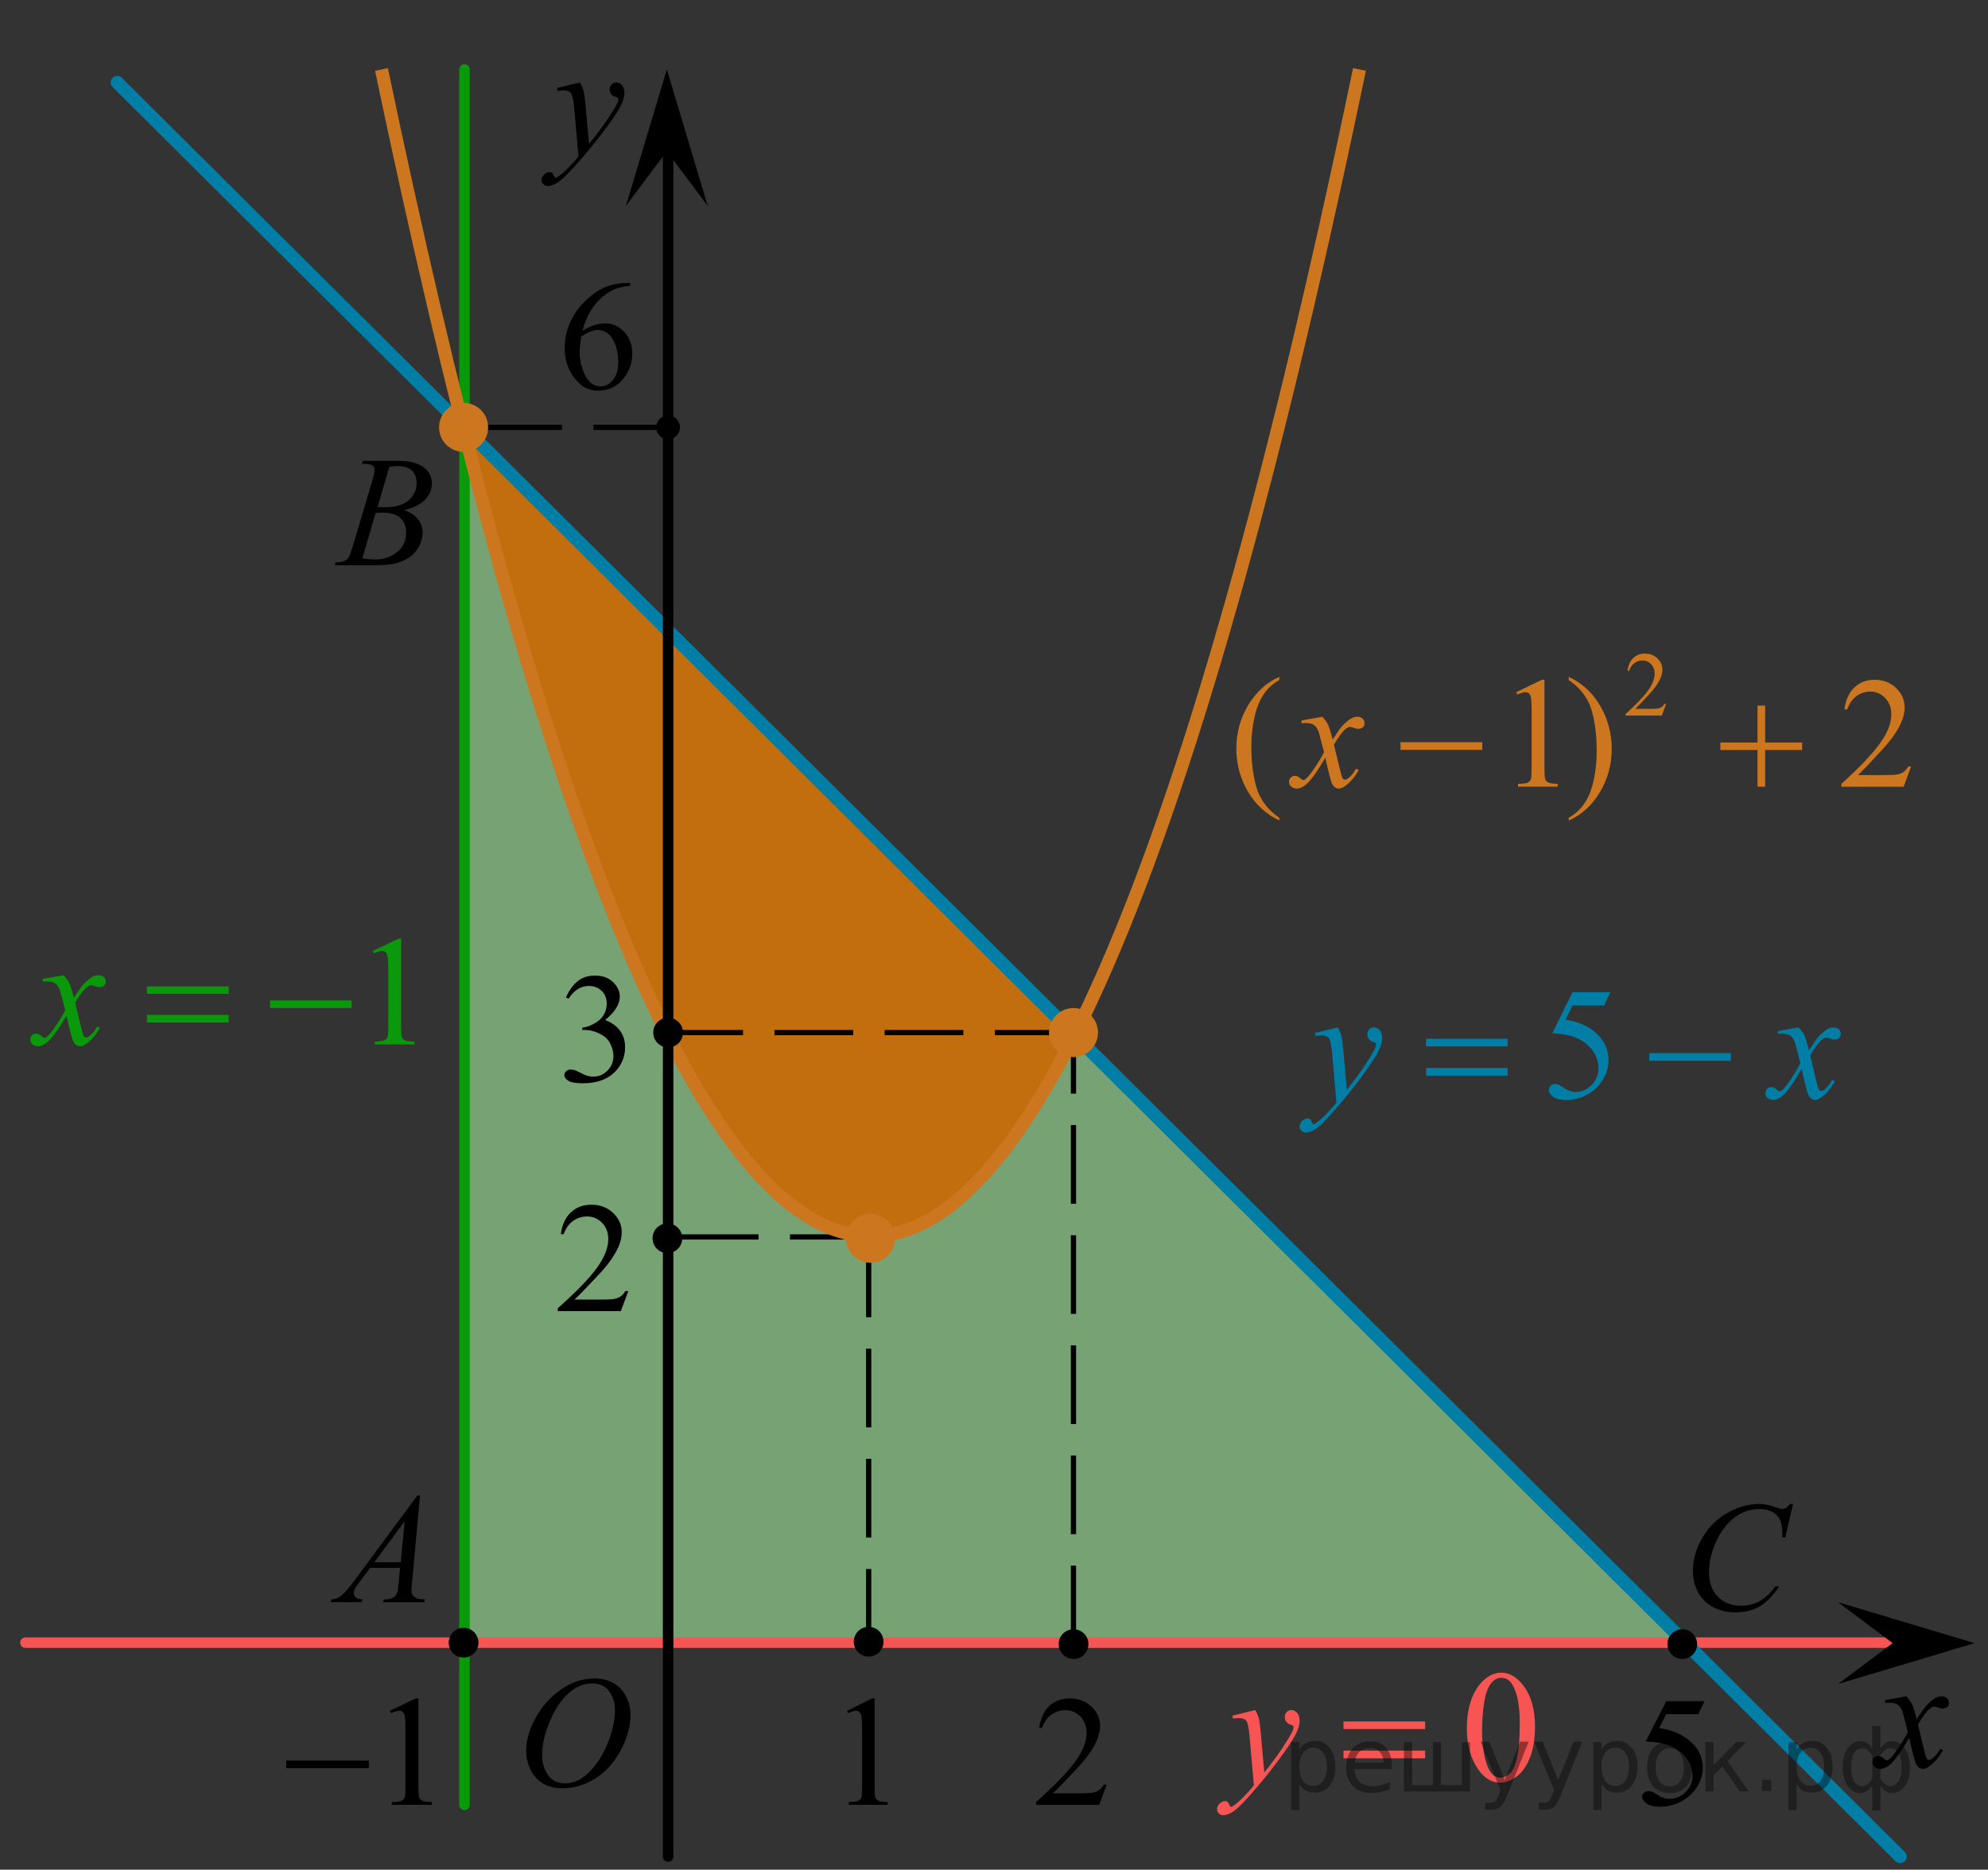 <?xml version="1.0" encoding="utf-8"?>
<!-- Generator: Adobe Illustrator 16.0.0, SVG Export Plug-In . SVG Version: 6.00 Build 0)  -->
<!DOCTYPE svg PUBLIC "-//W3C//DTD SVG 1.1//EN" "http://www.w3.org/Graphics/SVG/1.1/DTD/svg11.dtd">
<svg version="1.1" id="Слой_1" xmlns="http://www.w3.org/2000/svg" xmlns:xlink="http://www.w3.org/1999/xlink" x="0px" y="0px"
	 width="189.5px" height="178.25px" viewBox="-12.058 -70.779 189.5 178.25" enable-background="new -12.058 -70.779 189.5 178.25"
	 xml:space="preserve">
<rect x="-12.058" y="-70.779" width="189.5" height="178.25" fill="#333333" stroke="none"/>
<path opacity="0.7" fill="#95D390" enable-background="new    " d="M131.653,69.098l-41.189-41.08
	c-0.531,0.795-1.07,1.623-1.435,2.449c-0.555,1.261-1.162,2.477-1.967,3.6c-0.189,0.265-0.434,0.413-0.689,0.48
	c-4.299,6.93-13.834,17.557-22.319,10.295c-0.261-0.223-0.373-0.479-0.39-0.729c-0.309-0.248-0.602-0.521-0.922-0.758
	c-0.594-0.438-1.168-0.878-1.701-1.388c-0.836-0.797-1.891-1.403-2.223-2.579c-0.031-0.116-0.043-0.225-0.045-0.329
	c-0.098-0.103-0.205-0.194-0.297-0.305c-0.865-1.033-1.471-2.254-2.369-3.262c-0.635-0.71-1.139-1.369-1.469-2.229
	c-0.269-0.065-0.519-0.231-0.699-0.539c-1.957-3.315-3.072-6.753-4.725-10.201c-0.976-2.034-2.662-4.485-2.89-6.755
	c-0.006-0.052,0-0.099,0-0.146c-0.049-0.082-0.092-0.172-0.123-0.275c-0.971-3.089-2.436-5.968-3.319-9.105
	c-0.847-2.988-1.84-5.884-3.015-8.761c-0.112-0.276-0.114-0.522-0.045-0.729c-1.903-3.959-2.01-8.182-3.387-12.288
	c-1.451-4.326-2.451-8.692-3.619-13.098c-0.078-0.3-0.047-0.562,0.053-0.781l-0.618-0.619V85.738H148.3L131.653,69.098z"/>
<path opacity="0.7" fill="#FF8800" enable-background="new    " d="M32.218-30.036v1.671c0.321,0.102,0.588,0.36,0.666,0.815
	c0.16,0.916,0.229,1.841,0.311,2.765c0.377,0.157,0.654,0.505,0.607,1.054c-0.115,1.374,0.328,2.795,0.748,4.161
	c0.289,0.189,0.504,0.5,0.526,0.939c0.082,1.565,0.715,2.947,1.136,4.437c0.358,1.274,0.682,2.528,1.301,3.708
	c0.225,0.426,0.178,0.837-0.017,1.16c0.181,0.184,0.312,0.428,0.349,0.737c0.098,0.854,0.649,1.693,0.854,2.529
	c0.261,1.048,0.523,2.037,0.949,3.031c0.615,1.427,0.691,2.997,1.348,4.398c0.089,0.188,0.123,0.373,0.121,0.549
	c0.48,0.268,0.773,0.793,0.474,1.352c0.012,0.056,0.039,0.144,0.1,0.277c0.07,0.145,0.135,0.293,0.193,0.443
	c0.237,0.595,0.444,1.188,0.584,1.815c0.203,0.914,0.446,1.943,0.879,2.78c0.184,0.355,0.178,0.702,0.059,0.995
	c1.355,1.701,1.922,3.854,2.699,5.864c0.986,2.549,2.127,5.03,3.055,7.602c0.115,0.322,0.088,0.6-0.021,0.826
	c0.078,0.102,0.146,0.213,0.197,0.35c0.282,0.779,1.096,1.206,1.428,1.947c0.289,0.643,0.477,1.272,0.703,1.938
	c0.465,1.374,1.188,2.786,2.108,3.919c0.168,0.205,0.252,0.429,0.277,0.646c0.125,0.117,0.229,0.266,0.307,0.449
	c0.369,0.891,1.088,1.633,1.482,2.539c0.447,1.028,0.988,1.737,1.813,2.494c1.347,1.234,2.435,3.393,4.13,4.147
	c0.625,0.279,0.731,0.84,0.536,1.324c0.095,0.053,0.187,0.113,0.271,0.197c1.172,1.125,3.197,1.406,4.592,2.213
	c0.959,0.555,1.795,0.887,2.75,1.105h0.273c4.028-0.313,7.278-2.021,10.071-4.901c1.828-1.887,4.142-4.036,5.746-6.227
	c-0.104-0.223-0.139-0.49-0.055-0.795c0.408-1.503,1.602-2.076,2.379-3.299c0.689-1.084,1.064-2.434,2.08-3.281
	c0.012-0.01,0.025-0.016,0.039-0.024V27.66L32.218-30.036z"/>
<line fill="none" stroke="#000000" stroke-width="0.5" stroke-miterlimit="10" stroke-dasharray="7.5,3" x1="52.01" y1="-30.036" x2="32.826" y2="-30.036"/>
<line fill="none" stroke="#000000" stroke-width="0.5" stroke-miterlimit="10" stroke-dasharray="7.5,3" x1="90.268" y1="27.665" x2="51.561" y2="27.665"/>
<line fill="none" stroke="#000000" stroke-width="0.5" stroke-miterlimit="10" stroke-dasharray="7.5,3" x1="70.744" y1="47.148" x2="51.561" y2="47.148"/>
<line fill="none" stroke="#0A990A" stroke-linecap="round" stroke-linejoin="round" stroke-miterlimit="8" x1="32.218" y1="101.294" x2="32.218" y2="-64.159"/>
<line fill="none" stroke="#F75454" stroke-linecap="round" stroke-linejoin="round" stroke-miterlimit="8" x1="-9.632" y1="85.828" x2="170.077" y2="85.828"/>
<path fill="#007EA5" d="M72.65,85.985"/>
<line fill="none" x1="32.132" y1="46.451" x2="30.593" y2="46.451"/>
<path fill="none" stroke="#007EA5" stroke-width="1.25" stroke-miterlimit="10" d="M129.493,72.01"/>
<path fill="#0A990A" d="M13.572,61.358"/>
<path fill="#0A990A" d="M131.653,57.55"/>
<line fill="none" stroke="#007EA5" stroke-width="1.25" stroke-linecap="round" stroke-linejoin="round" stroke-miterlimit="10" x1="169.067" y1="106.221" x2="-0.882" y2="-62.917"/>
<path fill="none" stroke="#007EA5" stroke-width="1.25" stroke-miterlimit="10" d="M32.253,86.05"/>
<path d="M80.214,17.951"/>
<circle fill="#CC761F" cx="32.218" cy="-30.035" r="1.87"/>
<path d="M151.556,79.583"/>
<circle cx="51.561" cy="47.149" r="1.134"/>
<circle cx="148.265" cy="85.968" r="1.133"/>
<line fill="none" stroke="#000000" stroke-width="0.5" stroke-miterlimit="10" stroke-dasharray="7.5,3" x1="70.744" y1="86.303" x2="70.744" y2="47.276"/>
<path fill="none" stroke="#CC761F" stroke-width="1.25" stroke-miterlimit="10" d="M23.313-68.968"/>
<path fill="none" stroke="#CC761F" stroke-width="1.25" stroke-miterlimit="10" d="M117.529-64.159
	c-35.11,168.842-66.838,126.262-93.223,0"/>
<line fill="none" stroke="#000000" stroke-linecap="round" stroke-linejoin="round" stroke-miterlimit="8" x1="51.628" y1="106.222" x2="51.628" y2="-57.655"/>
<circle cx="51.561" cy="27.665" r="1.134"/>
<circle cx="51.628" cy="-30.035" r="1.134"/>
<circle cx="70.744" cy="85.827" r="1.133"/>
<circle fill="#CC761F" cx="90.268" cy="27.79" r="1.87"/>
<line fill="none" stroke="#000000" stroke-width="0.5" stroke-miterlimit="10" stroke-dasharray="7.5,3" x1="90.268" y1="85.985" x2="90.268" y2="27.762"/>
<circle cx="90.25" cy="86.076" r="1.134"/>
<circle fill="#CC761F" cx="70.744" cy="47.276" r="1.871"/>
<circle cx="32.175" cy="85.827" r="1.133"/>
<circle fill="#CC761F" cx="90.268" cy="27.664" r="2.338"/>
<circle fill="#CC761F" cx="70.921" cy="47.277" r="2.338"/>
<circle fill="#CC761F" cx="32.132" cy="-30.036" r="2.338"/>
<g>
	<g>
		<g>
			<g>
				<g>
					<g>
						<g>
							<g>
								<g>
									<defs>
										<rect id="SVGID_1_" x="35.121" y="85.738" width="16.507" height="17.868"/>
									</defs>
									<clipPath id="SVGID_2_">
										<use xlink:href="#SVGID_1_"  overflow="visible"/>
									</clipPath>
									<g clip-path="url(#SVGID_2_)">
										<path d="M44.643,89.244c0.666,0,1.252,0.145,1.766,0.436c0.517,0.285,0.912,0.713,1.203,1.273
											c0.291,0.563,0.438,1.145,0.438,1.754c0,1.069-0.313,2.197-0.938,3.377c-0.623,1.184-1.438,2.08-2.438,2.697
											c-1.004,0.62-2.045,0.934-3.117,0.934c-0.773,0-1.422-0.172-1.939-0.514c-0.52-0.347-0.899-0.797-1.147-1.355
											c-0.25-0.563-0.373-1.104-0.373-1.635c0-0.939,0.225-1.857,0.676-2.771s0.988-1.678,1.613-2.289
											c0.627-0.61,1.293-1.084,2.002-1.411C43.091,89.406,43.844,89.244,44.643,89.244z M44.391,89.714
											c-0.492,0-0.975,0.123-1.443,0.365c-0.471,0.244-0.938,0.645-1.396,1.194c-0.463,0.556-0.879,1.275-1.248,2.177
											c-0.453,1.104-0.685,2.145-0.685,3.123c0,0.696,0.185,1.315,0.539,1.854c0.359,0.537,0.91,0.814,1.654,0.814
											c0.447,0,0.889-0.111,1.318-0.332c0.432-0.228,0.881-0.605,1.35-1.144c0.584-0.678,1.08-1.531,1.479-2.58
											c0.396-1.045,0.601-2.02,0.601-2.932c0-0.67-0.18-1.262-0.539-1.771C45.652,89.971,45.113,89.714,44.391,89.714z"/>
									</g>
								</g>
							</g>
						</g>
					</g>
				</g>
			</g>
		</g>
	</g>
</g>
<g>
	<g enable-background="new    ">
		<path d="M68.683,92.325l2.391-1.182h0.239v8.398c0,0.558,0.022,0.904,0.068,1.041s0.142,0.242,0.286,0.316
			c0.146,0.072,0.44,0.114,0.885,0.124v0.271h-3.695v-0.271c0.464-0.01,0.763-0.05,0.898-0.121c0.135-0.071,0.229-0.166,0.282-0.286
			c0.053-0.119,0.08-0.478,0.08-1.074v-5.369c0-0.723-0.024-1.188-0.072-1.393c-0.034-0.156-0.096-0.271-0.186-0.346
			c-0.089-0.072-0.196-0.109-0.322-0.109c-0.179,0-0.428,0.076-0.746,0.227L68.683,92.325z"/>
	</g>
</g>
<g>
	<g enable-background="new    ">
		<path d="M93.429,99.381l-0.714,1.914h-6.011v-0.271c1.768-1.574,3.013-2.86,3.734-3.858c0.721-0.996,1.082-1.908,1.082-2.734
			c0-0.631-0.198-1.149-0.594-1.556c-0.396-0.405-0.869-0.608-1.42-0.608c-0.501,0-0.951,0.143-1.35,0.429
			c-0.397,0.286-0.692,0.706-0.883,1.258h-0.277c0.125-0.904,0.446-1.599,0.965-2.083s1.166-0.727,1.942-0.727
			c0.827,0,1.517,0.26,2.07,0.778s0.83,1.13,0.83,1.833c0,0.504-0.12,1.008-0.36,1.512c-0.371,0.791-0.972,1.631-1.804,2.516
			c-1.247,1.33-2.026,2.131-2.337,2.405h2.66c0.541,0,0.921-0.02,1.139-0.059s0.414-0.118,0.59-0.238
			c0.175-0.12,0.328-0.29,0.458-0.51H93.429z"/>
	</g>
</g>
<g>
	<g enable-background="new    ">
		<path d="M150.418,91.408l-0.586,1.239h-3.065l-0.669,1.327c1.327,0.19,2.379,0.669,3.156,1.437
			c0.666,0.661,0.999,1.439,0.999,2.333c0,0.521-0.109,1.001-0.327,1.444c-0.218,0.441-0.492,0.818-0.822,1.129
			c-0.331,0.312-0.699,0.563-1.104,0.752c-0.576,0.267-1.168,0.4-1.773,0.4c-0.611,0-1.056-0.101-1.334-0.303
			c-0.278-0.201-0.417-0.424-0.417-0.667c0-0.136,0.058-0.257,0.173-0.36c0.115-0.105,0.261-0.157,0.436-0.157
			c0.131,0,0.244,0.02,0.342,0.059s0.265,0.138,0.5,0.299c0.376,0.253,0.757,0.379,1.143,0.379c0.586,0,1.101-0.215,1.544-0.646
			c0.443-0.43,0.665-0.953,0.665-1.57c0-0.598-0.198-1.156-0.594-1.674s-0.942-0.918-1.638-1.199
			c-0.547-0.219-1.29-0.346-2.232-0.379l1.954-3.843H150.418z"/>
	</g>
</g>
<polygon points="168.354,85.873 163.147,81.969 176.161,85.873 163.147,89.77 "/>
<g>
	<g>
		<path d="M169.653,90.944c0.244,0.259,0.435,0.517,0.56,0.771c0.092,0.18,0.233,0.646,0.438,1.404l0.662-0.98
			c0.176-0.233,0.391-0.465,0.641-0.68c0.253-0.221,0.474-0.365,0.658-0.443c0.121-0.051,0.256-0.071,0.398-0.071
			c0.217,0,0.389,0.057,0.516,0.172c0.127,0.11,0.191,0.252,0.191,0.416c0,0.188-0.037,0.313-0.113,0.389
			c-0.139,0.123-0.301,0.188-0.479,0.188c-0.105,0-0.22-0.021-0.341-0.065c-0.233-0.078-0.396-0.117-0.477-0.117
			c-0.121,0-0.264,0.066-0.43,0.209c-0.313,0.258-0.683,0.756-1.111,1.494l0.615,2.563c0.096,0.394,0.176,0.628,0.242,0.703
			c0.063,0.078,0.129,0.113,0.192,0.113c0.105,0,0.229-0.057,0.365-0.17c0.274-0.229,0.514-0.523,0.707-0.895l0.266,0.133
			c-0.313,0.586-0.719,1.071-1.201,1.459c-0.274,0.221-0.51,0.328-0.698,0.328c-0.281,0-0.504-0.156-0.668-0.472
			c-0.105-0.19-0.324-1.024-0.654-2.504c-0.777,1.351-1.402,2.213-1.879,2.604c-0.306,0.248-0.603,0.371-0.888,0.371
			c-0.198,0-0.385-0.07-0.549-0.216c-0.119-0.108-0.184-0.26-0.184-0.438c0-0.164,0.059-0.301,0.166-0.408
			c0.108-0.106,0.244-0.164,0.403-0.164c0.16,0,0.332,0.078,0.513,0.236c0.131,0.115,0.229,0.172,0.303,0.172
			c0.063,0,0.139-0.039,0.23-0.119c0.233-0.188,0.559-0.596,0.961-1.221c0.405-0.627,0.672-1.078,0.797-1.355
			c-0.312-1.207-0.479-1.846-0.502-1.912c-0.113-0.323-0.267-0.555-0.451-0.688c-0.187-0.137-0.459-0.201-0.816-0.201
			c-0.114,0-0.248,0.006-0.397,0.021v-0.271L169.653,90.944z"/>
	</g>
</g>
<g>
	<g enable-background="new    ">
		<path d="M25.109,92.325l2.471-1.182h0.247v8.398c0,0.558,0.024,0.904,0.071,1.041c0.048,0.137,0.146,0.242,0.296,0.316
			c0.149,0.072,0.454,0.114,0.913,0.124v0.271h-3.818v-0.271c0.479-0.01,0.789-0.05,0.929-0.121s0.237-0.166,0.292-0.286
			c0.055-0.119,0.082-0.478,0.082-1.074v-5.369c0-0.723-0.024-1.188-0.074-1.393c-0.035-0.156-0.099-0.271-0.191-0.346
			c-0.093-0.072-0.203-0.109-0.333-0.109c-0.185,0-0.441,0.076-0.771,0.227L25.109,92.325z"/>
	</g>
	<g enable-background="new    ">
		<path d="M15.234,97.07h7.861v0.726h-7.861V97.07z"/>
	</g>
</g>
<g>
	<g enable-background="new    ">
		<path d="M48.007-43.8v0.27c-0.661,0.063-1.2,0.191-1.619,0.383c-0.418,0.192-0.831,0.485-1.239,0.878s-0.747,0.833-1.015,1.316
			c-0.268,0.484-0.492,1.059-0.673,1.725c0.722-0.481,1.445-0.722,2.172-0.722c0.696,0,1.3,0.272,1.811,0.817
			c0.512,0.544,0.767,1.244,0.767,2.1c0,0.827-0.258,1.58-0.773,2.26c-0.621,0.826-1.443,1.239-2.465,1.239
			c-0.696,0-1.287-0.223-1.773-0.67c-0.952-0.87-1.428-1.998-1.428-3.383c0-0.884,0.183-1.725,0.549-2.522
			c0.365-0.797,0.888-1.504,1.566-2.122s1.329-1.033,1.95-1.247c0.621-0.214,1.199-0.321,1.735-0.321H48.007z M43.334-38.696
			c-0.091,0.656-0.136,1.186-0.136,1.589c0,0.466,0.089,0.973,0.267,1.52s0.442,0.98,0.793,1.301
			c0.256,0.229,0.566,0.343,0.932,0.343c0.436,0,0.825-0.199,1.169-0.598c0.343-0.398,0.515-0.967,0.515-1.706
			c0-0.831-0.171-1.551-0.512-2.158s-0.823-0.912-1.45-0.912c-0.19,0-0.395,0.039-0.612,0.117
			C44.081-39.121,43.759-38.954,43.334-38.696z"/>
	</g>
</g>
<g>
	<g>
		<path d="M43.218-62.914c0.168,0.285,0.285,0.552,0.35,0.797c0.064,0.246,0.131,0.732,0.193,1.455l0.326,3.609
			c0.299-0.354,0.729-0.91,1.295-1.675c0.27-0.371,0.606-0.877,1.012-1.52c0.242-0.392,0.393-0.666,0.447-0.818
			c0.024-0.08,0.043-0.16,0.043-0.242c0-0.055-0.021-0.098-0.056-0.133c-0.03-0.033-0.125-0.071-0.271-0.121
			c-0.146-0.047-0.269-0.131-0.361-0.256c-0.098-0.125-0.146-0.271-0.146-0.432c0-0.197,0.059-0.359,0.178-0.482
			c0.119-0.121,0.27-0.186,0.445-0.186c0.219,0,0.401,0.089,0.559,0.27c0.154,0.181,0.23,0.426,0.23,0.734
			c0,0.389-0.138,0.828-0.402,1.324c-0.268,0.498-0.781,1.258-1.547,2.285c-0.764,1.025-1.688,2.146-2.773,3.357
			c-0.748,0.836-1.307,1.36-1.666,1.58c-0.358,0.217-0.674,0.325-0.932,0.325c-0.152,0-0.289-0.06-0.404-0.172
			c-0.117-0.114-0.178-0.248-0.178-0.397c0-0.189,0.082-0.364,0.242-0.521c0.162-0.157,0.336-0.233,0.521-0.233
			c0.103,0,0.185,0.021,0.244,0.063c0.041,0.022,0.084,0.094,0.131,0.209c0.05,0.112,0.095,0.19,0.134,0.229
			c0.021,0.021,0.055,0.037,0.09,0.037c0.026,0,0.082-0.023,0.151-0.074c0.273-0.166,0.595-0.43,0.953-0.791
			c0.479-0.479,0.828-0.869,1.06-1.174l-0.416-4.647c-0.07-0.771-0.179-1.232-0.314-1.4c-0.139-0.163-0.371-0.25-0.697-0.25
			c-0.104,0-0.289,0.018-0.559,0.046l-0.066-0.271L43.218-62.914z"/>
	</g>
</g>
<polygon points="51.507,-56.355 47.604,-51.15 51.507,-64.159 55.402,-51.15 "/>
<g>
	<g enable-background="new    ">
		<path d="M41.891,24.317c0.291-0.666,0.657-1.18,1.101-1.542c0.443-0.362,0.996-0.543,1.657-0.543c0.816,0,1.442,0.258,1.879,0.773
			c0.33,0.384,0.495,0.795,0.495,1.232c0,0.719-0.466,1.463-1.397,2.231c0.626,0.238,1.1,0.579,1.421,1.021
			c0.32,0.442,0.48,0.962,0.48,1.561c0,0.855-0.28,1.597-0.842,2.224c-0.731,0.816-1.791,1.225-3.179,1.225
			c-0.686,0-1.153-0.083-1.4-0.248c-0.248-0.166-0.372-0.343-0.372-0.532c0-0.141,0.059-0.265,0.176-0.372
			c0.118-0.107,0.26-0.16,0.425-0.16c0.125,0,0.253,0.02,0.384,0.058c0.085,0.024,0.277,0.113,0.578,0.266
			c0.301,0.153,0.509,0.244,0.624,0.273c0.185,0.054,0.383,0.08,0.594,0.08c0.511,0,0.955-0.192,1.333-0.576
			c0.379-0.384,0.567-0.838,0.567-1.364c0-0.384-0.088-0.758-0.263-1.123c-0.131-0.272-0.273-0.479-0.429-0.62
			c-0.215-0.194-0.511-0.371-0.887-0.529c-0.375-0.158-0.759-0.237-1.149-0.237h-0.24v-0.219c0.396-0.048,0.793-0.187,1.191-0.416
			c0.397-0.229,0.688-0.503,0.867-0.824c0.181-0.321,0.271-0.673,0.271-1.058c0-0.5-0.161-0.905-0.484-1.214
			c-0.323-0.309-0.726-0.463-1.206-0.463c-0.776,0-1.425,0.403-1.946,1.21L41.891,24.317z"/>
	</g>
</g>
<g>
	<g>
		<path d="M47.837,52.306l-0.716,1.914h-6.012V53.95c1.771-1.574,3.014-2.86,3.734-3.856c0.721-0.998,1.082-1.91,1.082-2.736
			c0-0.631-0.197-1.147-0.595-1.555c-0.396-0.407-0.868-0.607-1.42-0.607c-0.502,0-0.95,0.144-1.35,0.429
			c-0.398,0.286-0.691,0.705-0.883,1.258h-0.279c0.127-0.904,0.447-1.599,0.967-2.082c0.521-0.484,1.166-0.727,1.941-0.727
			c0.828,0,1.518,0.259,2.069,0.776c0.554,0.519,0.83,1.129,0.83,1.832c0,0.504-0.118,1.008-0.358,1.513
			c-0.371,0.793-0.974,1.631-1.806,2.517c-1.245,1.33-2.024,2.132-2.336,2.405h2.66c0.541,0,0.92-0.021,1.14-0.06
			c0.217-0.039,0.413-0.119,0.59-0.238c0.174-0.119,0.328-0.289,0.457-0.51h0.28v-0.002H47.837z"/>
	</g>
</g>
<circle cx="148.301" cy="85.967" r="1.417"/>
<circle cx="90.275" cy="85.967" r="1.417"/>
<circle cx="70.744" cy="85.737" r="1.417"/>
<circle cx="32.132" cy="85.829" r="1.417"/>
<circle cx="51.561" cy="47.275" r="1.417"/>
<circle cx="51.628" cy="27.665" r="1.417"/>
<g>
	<g enable-background="new    ">
		<path fill="#CC761F" d="M146.758-3.671l-0.409,1.114h-3.442v-0.158c1.013-0.917,1.726-1.665,2.139-2.246s0.62-1.112,0.62-1.593
			c0-0.367-0.113-0.669-0.34-0.905c-0.228-0.236-0.498-0.354-0.813-0.354c-0.287,0-0.545,0.083-0.772,0.25
			c-0.229,0.167-0.397,0.411-0.506,0.732h-0.159c0.071-0.527,0.256-0.931,0.553-1.213s0.668-0.422,1.112-0.422
			c0.474,0,0.869,0.151,1.186,0.453c0.317,0.302,0.476,0.657,0.476,1.067c0,0.293-0.068,0.586-0.206,0.879
			c-0.213,0.461-0.557,0.949-1.033,1.464c-0.714,0.774-1.16,1.241-1.338,1.401h1.523c0.31,0,0.526-0.012,0.651-0.034
			c0.125-0.023,0.237-0.069,0.338-0.139c0.101-0.069,0.188-0.168,0.263-0.296H146.758z"/>
	</g>
	<g enable-background="new    ">
		<path fill="#CC761F" d="M109.889,7.179v0.272c-0.747-0.374-1.371-0.811-1.871-1.312c-0.713-0.712-1.263-1.552-1.648-2.52
			c-0.387-0.968-0.579-1.972-0.579-3.014c0-1.522,0.379-2.911,1.136-4.166c0.758-1.255,1.745-2.152,2.963-2.693v0.31
			c-0.608,0.334-1.109,0.791-1.5,1.37s-0.683,1.314-0.876,2.203c-0.193,0.889-0.29,1.817-0.29,2.785
			c0,1.051,0.082,2.006,0.245,2.866c0.129,0.678,0.285,1.222,0.468,1.632c0.184,0.41,0.43,0.804,0.739,1.183
			C108.984,6.474,109.389,6.835,109.889,7.179z"/>
	</g>
	<g enable-background="new    ">
		<path fill="#CC761F" d="M132.468-4.786l2.45-1.187h0.245v8.436c0,0.56,0.023,0.909,0.07,1.046
			c0.048,0.138,0.146,0.243,0.294,0.317s0.45,0.116,0.905,0.125v0.272h-3.787V3.952c0.476-0.01,0.782-0.05,0.921-0.122
			s0.235-0.167,0.29-0.288c0.055-0.12,0.082-0.48,0.082-1.079v-5.393c0-0.727-0.025-1.193-0.075-1.4
			c-0.034-0.157-0.098-0.272-0.188-0.346c-0.092-0.074-0.202-0.11-0.331-0.11c-0.183,0-0.438,0.076-0.765,0.228L132.468-4.786z"/>
	</g>
	<g enable-background="new    ">
		<path fill="#CC761F" d="M137.476-5.943v-0.31c0.752,0.368,1.378,0.803,1.879,1.304c0.707,0.717,1.255,1.558,1.641,2.523
			c0.386,0.965,0.579,1.971,0.579,3.017c0,1.523-0.377,2.912-1.132,4.167c-0.756,1.255-1.744,2.152-2.967,2.693V7.179
			c0.608-0.339,1.11-0.797,1.504-1.374c0.394-0.578,0.686-1.312,0.876-2.203s0.286-1.821,0.286-2.789
			c0-1.046-0.082-2.001-0.245-2.866c-0.124-0.678-0.278-1.221-0.465-1.628c-0.186-0.408-0.432-0.801-0.738-1.179
			C138.386-5.238,137.98-5.599,137.476-5.943z"/>
	</g>
	<g enable-background="new    ">
		<path fill="#CC761F" d="M170.111,2.302l-0.705,1.923h-5.94V3.952c1.747-1.582,2.978-2.874,3.69-3.875s1.069-1.918,1.069-2.748
			c0-0.634-0.196-1.154-0.587-1.562c-0.392-0.408-0.859-0.611-1.403-0.611c-0.495,0-0.939,0.144-1.333,0.431
			c-0.394,0.287-0.685,0.708-0.873,1.263h-0.274c0.124-0.909,0.442-1.606,0.954-2.092c0.513-0.486,1.152-0.729,1.92-0.729
			c0.816,0,1.499,0.261,2.046,0.781s0.82,1.134,0.82,1.842c0,0.506-0.119,1.012-0.356,1.518c-0.366,0.796-0.961,1.638-1.782,2.527
			c-1.232,1.336-2.003,2.141-2.31,2.417h2.629c0.534,0,0.909-0.02,1.125-0.059c0.215-0.039,0.409-0.119,0.583-0.239
			c0.173-0.121,0.324-0.291,0.453-0.512H170.111z"/>
	</g>
	<g enable-background="new    ">
		<path fill="#CC761F" d="M113.991-2.443c0.243,0.255,0.426,0.511,0.55,0.766c0.089,0.177,0.235,0.641,0.438,1.393l0.653-0.973
			c0.173-0.236,0.384-0.46,0.631-0.674c0.248-0.213,0.466-0.359,0.653-0.438c0.119-0.049,0.25-0.074,0.394-0.074
			c0.213,0,0.383,0.057,0.509,0.169s0.189,0.25,0.189,0.413c0,0.187-0.037,0.314-0.111,0.383c-0.139,0.123-0.297,0.185-0.476,0.185
			c-0.104,0-0.215-0.022-0.334-0.066c-0.232-0.079-0.389-0.118-0.468-0.118c-0.118,0-0.26,0.069-0.423,0.207
			c-0.308,0.255-0.674,0.749-1.1,1.481l0.609,2.534c0.094,0.388,0.173,0.62,0.237,0.696s0.129,0.114,0.193,0.114
			c0.104,0,0.226-0.057,0.364-0.169c0.271-0.226,0.505-0.521,0.697-0.884l0.26,0.133c-0.312,0.58-0.708,1.061-1.188,1.444
			c-0.272,0.216-0.503,0.324-0.69,0.324c-0.277,0-0.498-0.155-0.661-0.464c-0.104-0.192-0.319-1.017-0.646-2.476
			c-0.771,1.331-1.391,2.188-1.856,2.571c-0.302,0.246-0.594,0.368-0.876,0.368c-0.198,0-0.379-0.071-0.542-0.213
			c-0.119-0.108-0.178-0.253-0.178-0.435c0-0.162,0.054-0.297,0.163-0.405c0.108-0.108,0.242-0.162,0.4-0.162
			c0.159,0,0.327,0.079,0.505,0.235c0.129,0.113,0.229,0.169,0.298,0.169c0.059,0,0.136-0.039,0.229-0.118
			c0.233-0.187,0.55-0.589,0.951-1.208c0.4-0.619,0.663-1.065,0.787-1.341c-0.308-1.193-0.473-1.824-0.498-1.893
			c-0.113-0.319-0.263-0.545-0.445-0.678c-0.184-0.132-0.453-0.199-0.81-0.199c-0.114,0-0.245,0.005-0.394,0.015v-0.265
			L113.991-2.443z"/>
	</g>
	<g enable-background="new    ">
		<path fill="#CC761F" d="M121.44-0.019h7.797V0.71h-7.797V-0.019z"/>
	</g>
	<g enable-background="new    ">
		<path fill="#CC761F" d="M155.471-3.511h0.729V0.01h3.526v0.715h-3.526v3.5h-0.729v-3.5h-3.542V0.01h3.542V-3.511z"/>
	</g>
</g>
<g>
	<g enable-background="new    ">
		<path fill="#0A990A" d="M23.487,19.882l2.447-1.174h0.245v8.348c0,0.554,0.023,0.899,0.07,1.036
			c0.047,0.136,0.145,0.24,0.293,0.313c0.148,0.073,0.45,0.114,0.905,0.124v0.27h-3.783v-0.27c0.475-0.01,0.781-0.05,0.92-0.121
			c0.139-0.07,0.234-0.165,0.289-0.284s0.082-0.475,0.082-1.068v-5.337c0-0.719-0.025-1.181-0.074-1.385
			c-0.035-0.155-0.098-0.27-0.189-0.343c-0.092-0.073-0.201-0.109-0.33-0.109c-0.183,0-0.438,0.076-0.764,0.226L23.487,19.882z"/>
	</g>
	<g enable-background="new    ">
		<path fill="#0A990A" d="M-5.998,22.2c0.242,0.252,0.426,0.505,0.549,0.758c0.089,0.175,0.235,0.634,0.438,1.378l0.653-0.962
			c0.173-0.233,0.383-0.456,0.63-0.667c0.247-0.211,0.465-0.356,0.653-0.434c0.118-0.048,0.249-0.073,0.393-0.073
			c0.213,0,0.382,0.056,0.508,0.167c0.127,0.112,0.189,0.248,0.189,0.408c0,0.185-0.037,0.312-0.111,0.379
			c-0.139,0.122-0.297,0.182-0.475,0.182c-0.104,0-0.215-0.022-0.334-0.065c-0.232-0.078-0.388-0.117-0.467-0.117
			c-0.119,0-0.26,0.068-0.423,0.204c-0.307,0.253-0.673,0.741-1.098,1.465l0.608,2.508c0.094,0.384,0.173,0.614,0.237,0.689
			c0.063,0.075,0.128,0.113,0.192,0.113c0.104,0,0.226-0.056,0.363-0.167c0.272-0.224,0.505-0.515,0.697-0.875l0.26,0.131
			c-0.312,0.573-0.707,1.05-1.187,1.429c-0.272,0.214-0.502,0.321-0.689,0.321c-0.277,0-0.497-0.153-0.66-0.459
			c-0.104-0.19-0.319-1.006-0.646-2.45c-0.771,1.317-1.39,2.165-1.854,2.544c-0.302,0.243-0.594,0.364-0.875,0.364
			c-0.198,0-0.378-0.07-0.542-0.211c-0.118-0.107-0.178-0.25-0.178-0.43c0-0.16,0.055-0.294,0.163-0.401
			c0.109-0.107,0.242-0.16,0.4-0.16s0.327,0.078,0.505,0.233c0.128,0.112,0.228,0.168,0.297,0.168c0.059,0,0.136-0.039,0.229-0.117
			c0.232-0.185,0.549-0.583,0.949-1.196s0.663-1.055,0.786-1.327c-0.307-1.181-0.472-1.806-0.497-1.874
			c-0.113-0.316-0.262-0.54-0.444-0.671c-0.184-0.131-0.453-0.197-0.809-0.197c-0.114,0-0.245,0.005-0.394,0.015v-0.262L-5.998,22.2
			z"/>
	</g>
	<g enable-background="new    ">
		<path fill="#0A990A" d="M1.95,23.265h7.788v0.707H1.95V23.265z M1.95,25.984h7.788v0.722H1.95V25.984z"/>
	</g>
	<g enable-background="new    ">
		<path fill="#0A990A" d="M13.674,24.599h7.788v0.722h-7.788V24.599z"/>
	</g>
</g>
<g>
	<g enable-background="new    ">
		<path fill="#007EA5" d="M141.433,23.812l-0.578,1.266h-3.021l-0.659,1.355c1.308,0.194,2.345,0.683,3.11,1.467
			c0.657,0.675,0.985,1.47,0.985,2.383c0,0.532-0.107,1.023-0.322,1.475c-0.215,0.452-0.485,0.837-0.812,1.154
			c-0.325,0.318-0.688,0.574-1.088,0.767c-0.568,0.273-1.151,0.41-1.748,0.41c-0.603,0-1.041-0.103-1.315-0.309
			c-0.273-0.206-0.411-0.433-0.411-0.681c0-0.139,0.057-0.262,0.171-0.369c0.113-0.107,0.257-0.16,0.43-0.16
			c0.128,0,0.24,0.02,0.337,0.06c0.096,0.04,0.26,0.141,0.492,0.305c0.37,0.258,0.746,0.387,1.126,0.387
			c0.578,0,1.085-0.22,1.522-0.659c0.437-0.439,0.655-0.974,0.655-1.604c0-0.611-0.195-1.181-0.585-1.709
			c-0.391-0.529-0.929-0.937-1.615-1.225c-0.538-0.223-1.271-0.352-2.199-0.387l1.926-3.924H141.433z"/>
	</g>
	<g enable-background="new    ">
		<path fill="#007EA5" d="M115.459,27.17c0.168,0.288,0.284,0.558,0.349,0.808c0.063,0.251,0.128,0.744,0.192,1.478l0.326,3.664
			c0.296-0.357,0.726-0.923,1.288-1.698c0.271-0.377,0.607-0.891,1.008-1.542c0.242-0.397,0.39-0.675,0.444-0.834
			c0.029-0.08,0.044-0.162,0.044-0.246c0-0.054-0.017-0.099-0.052-0.134c-0.034-0.035-0.124-0.076-0.271-0.123
			c-0.146-0.047-0.267-0.134-0.362-0.261c-0.097-0.126-0.145-0.271-0.145-0.436c0-0.204,0.06-0.367,0.178-0.491
			c0.118-0.125,0.267-0.187,0.444-0.187c0.218,0,0.402,0.091,0.556,0.272s0.229,0.431,0.229,0.749c0,0.392-0.133,0.84-0.4,1.344
			c-0.267,0.504-0.78,1.277-1.54,2.32c-0.761,1.042-1.682,2.179-2.763,3.411c-0.746,0.849-1.299,1.384-1.659,1.604
			s-0.669,0.332-0.926,0.332c-0.153,0-0.288-0.059-0.404-0.176c-0.115-0.116-0.174-0.252-0.174-0.405c0-0.194,0.08-0.37,0.241-0.528
			c0.16-0.16,0.334-0.238,0.521-0.238c0.1,0,0.181,0.021,0.245,0.066c0.039,0.025,0.082,0.096,0.129,0.213
			c0.047,0.115,0.091,0.194,0.13,0.234c0.024,0.024,0.055,0.037,0.089,0.037c0.029,0,0.082-0.025,0.155-0.074
			c0.271-0.17,0.588-0.438,0.948-0.805c0.475-0.486,0.825-0.884,1.052-1.192l-0.414-4.721c-0.069-0.779-0.174-1.254-0.312-1.422
			c-0.139-0.169-0.37-0.253-0.696-0.253c-0.104,0-0.289,0.015-0.556,0.045l-0.066-0.276L115.459,27.17z"/>
	</g>
	<g enable-background="new    ">
		<path fill="#007EA5" d="M159.397,27.17c0.241,0.258,0.424,0.517,0.548,0.774c0.089,0.179,0.234,0.648,0.437,1.408l0.652-0.983
			c0.173-0.238,0.383-0.465,0.629-0.682c0.247-0.216,0.465-0.364,0.652-0.443c0.118-0.05,0.249-0.075,0.393-0.075
			c0.212,0,0.382,0.057,0.507,0.171c0.126,0.114,0.189,0.253,0.189,0.417c0,0.189-0.037,0.318-0.111,0.387
			c-0.139,0.124-0.296,0.186-0.474,0.186c-0.104,0-0.215-0.022-0.334-0.067c-0.231-0.079-0.388-0.119-0.466-0.119
			c-0.119,0-0.26,0.07-0.423,0.208c-0.306,0.258-0.672,0.757-1.096,1.497l0.607,2.562c0.094,0.393,0.173,0.627,0.236,0.704
			c0.064,0.077,0.129,0.115,0.193,0.115c0.104,0,0.225-0.057,0.362-0.171c0.271-0.228,0.504-0.526,0.696-0.894l0.26,0.134
			c-0.312,0.586-0.707,1.072-1.186,1.459c-0.271,0.218-0.501,0.328-0.688,0.328c-0.277,0-0.496-0.156-0.659-0.469
			c-0.104-0.193-0.318-1.028-0.645-2.502c-0.771,1.345-1.388,2.211-1.852,2.599c-0.302,0.249-0.593,0.373-0.874,0.373
			c-0.198,0-0.378-0.072-0.541-0.216c-0.118-0.109-0.178-0.256-0.178-0.439c0-0.164,0.055-0.3,0.163-0.41
			c0.108-0.109,0.242-0.164,0.399-0.164c0.158,0,0.326,0.079,0.504,0.238c0.129,0.114,0.228,0.171,0.296,0.171
			c0.06,0,0.136-0.04,0.23-0.119c0.231-0.188,0.548-0.596,0.947-1.221c0.4-0.625,0.662-1.077,0.785-1.355
			c-0.306-1.207-0.472-1.844-0.496-1.914c-0.113-0.323-0.262-0.551-0.444-0.686c-0.183-0.134-0.451-0.201-0.808-0.201
			c-0.113,0-0.244,0.005-0.393,0.015V27.52L159.397,27.17z"/>
	</g>
	<g enable-background="new    ">
		<path fill="#007EA5" d="M123.877,28.258h7.777v0.722h-7.777V28.258z M123.877,31.035h7.777v0.737h-7.777V31.035z"/>
	</g>
	<g enable-background="new    ">
		<path fill="#007EA5" d="M145.157,29.62h7.777v0.737h-7.777V29.62z"/>
	</g>
</g>
<g>
	<g enable-background="new    ">
		<path fill="#F75454" d="M127.763,94.005c0-1.152,0.173-2.145,0.519-2.976s0.806-1.45,1.379-1.858
			c0.444-0.322,0.904-0.483,1.379-0.483c0.771,0,1.463,0.395,2.075,1.185c0.767,0.978,1.149,2.303,1.149,3.977
			c0,1.172-0.168,2.166-0.504,2.986c-0.337,0.818-0.766,1.413-1.286,1.783c-0.521,0.369-1.024,0.555-1.509,0.555
			c-0.959,0-1.757-0.568-2.395-1.705C128.031,96.509,127.763,95.354,127.763,94.005z M129.216,94.19c0,1.391,0.17,2.525,0.511,3.404
			c0.282,0.739,0.702,1.109,1.261,1.109c0.267,0,0.543-0.121,0.83-0.361c0.286-0.241,0.504-0.645,0.652-1.211
			c0.228-0.854,0.341-2.057,0.341-3.611c0-1.152-0.118-2.112-0.355-2.882c-0.179-0.571-0.408-0.976-0.689-1.214
			c-0.203-0.164-0.447-0.246-0.734-0.246c-0.336,0-0.635,0.152-0.896,0.455c-0.356,0.412-0.599,1.06-0.727,1.943
			C129.279,92.46,129.216,93.332,129.216,94.19z"/>
	</g>
	<g enable-background="new    ">
		<path fill="#F75454" d="M107.59,92.255c0.168,0.287,0.284,0.557,0.349,0.808s0.128,0.743,0.192,1.478l0.326,3.664
			c0.297-0.357,0.727-0.923,1.29-1.697c0.271-0.377,0.608-0.891,1.008-1.541c0.242-0.398,0.391-0.676,0.445-0.834
			c0.029-0.08,0.044-0.162,0.044-0.246c0-0.055-0.017-0.1-0.052-0.135c-0.034-0.034-0.125-0.075-0.271-0.123
			c-0.146-0.047-0.267-0.133-0.363-0.26c-0.096-0.127-0.145-0.271-0.145-0.436c0-0.204,0.06-0.367,0.178-0.492
			c0.119-0.124,0.268-0.186,0.445-0.186c0.218,0,0.402,0.09,0.556,0.271s0.23,0.431,0.23,0.748c0,0.393-0.134,0.841-0.4,1.345
			c-0.268,0.504-0.781,1.276-1.542,2.319c-0.762,1.043-1.683,2.18-2.766,3.411c-0.746,0.849-1.3,1.384-1.66,1.604
			s-0.67,0.332-0.927,0.332c-0.153,0-0.288-0.059-0.404-0.176c-0.115-0.116-0.174-0.252-0.174-0.405c0-0.194,0.08-0.37,0.241-0.528
			c0.16-0.16,0.335-0.238,0.522-0.238c0.099,0,0.181,0.021,0.244,0.066c0.04,0.025,0.083,0.096,0.13,0.213
			c0.047,0.115,0.091,0.194,0.13,0.234c0.024,0.024,0.055,0.037,0.089,0.037c0.03,0,0.082-0.025,0.156-0.074
			c0.271-0.17,0.588-0.438,0.948-0.805c0.475-0.486,0.825-0.884,1.053-1.191l-0.415-4.722c-0.069-0.779-0.173-1.254-0.312-1.423
			c-0.138-0.168-0.37-0.253-0.696-0.253c-0.104,0-0.289,0.015-0.557,0.045l-0.066-0.276L107.59,92.255z"/>
	</g>
	<g enable-background="new    ">
		<path fill="#F75454" d="M116.006,93.342h7.783v0.722h-7.783V93.342z M116.006,96.12h7.783v0.736h-7.783V96.12z"/>
	</g>
</g>
<g>
	<g enable-background="new    ">
		<path d="M27.98,71.798l-0.76,8.273c-0.039,0.387-0.059,0.641-0.059,0.763c0,0.195,0.036,0.345,0.11,0.447
			c0.093,0.142,0.22,0.247,0.38,0.315s0.429,0.103,0.808,0.103l-0.081,0.271h-3.939l0.081-0.271h0.17
			c0.319,0,0.58-0.068,0.782-0.205c0.143-0.093,0.253-0.247,0.332-0.462c0.054-0.152,0.105-0.509,0.154-1.071l0.118-1.261h-2.862
			l-1.019,1.371c-0.23,0.309-0.376,0.529-0.435,0.664c-0.06,0.135-0.089,0.26-0.089,0.377c0,0.156,0.063,0.291,0.191,0.404
			c0.128,0.111,0.34,0.173,0.635,0.183l-0.081,0.271H19.46l0.081-0.271c0.363-0.015,0.685-0.136,0.963-0.362
			c0.277-0.229,0.691-0.713,1.242-1.457l5.977-8.082H27.98z M26.52,74.24l-2.899,3.924h2.516L26.52,74.24z"/>
	</g>
</g>
<g>
	<g enable-background="new    ">
		<path d="M22.433-26.567l0.104-0.271h3.57c0.601,0,1.135,0.093,1.604,0.279s0.821,0.445,1.056,0.777
			c0.233,0.333,0.351,0.685,0.351,1.056c0,0.572-0.208,1.089-0.624,1.551c-0.415,0.462-1.093,0.803-2.032,1.023
			c0.604,0.225,1.05,0.523,1.335,0.895s0.428,0.78,0.428,1.225c0,0.494-0.128,0.966-0.383,1.416
			c-0.256,0.45-0.585,0.799-0.985,1.049c-0.401,0.25-0.884,0.433-1.449,0.55c-0.403,0.083-1.033,0.125-1.889,0.125h-3.667
			l0.096-0.271c0.384-0.01,0.645-0.046,0.782-0.11c0.196-0.083,0.337-0.193,0.421-0.33c0.117-0.186,0.275-0.611,0.472-1.276
			l1.793-6.021c0.152-0.509,0.229-0.866,0.229-1.071c0-0.181-0.067-0.324-0.203-0.429c-0.135-0.105-0.392-0.158-0.771-0.158
			C22.585-26.559,22.507-26.562,22.433-26.567z M22.477-17.538c0.531,0.069,0.947,0.103,1.247,0.103c0.768,0,1.447-0.229,2.04-0.689
			c0.593-0.46,0.889-1.083,0.889-1.871c0-0.601-0.183-1.071-0.55-1.408c-0.366-0.337-0.957-0.506-1.773-0.506
			c-0.158,0-0.35,0.007-0.576,0.022L22.477-17.538z M23.931-22.438c0.319,0.01,0.551,0.015,0.693,0.015
			c1.022,0,1.784-0.221,2.283-0.664c0.499-0.442,0.749-0.996,0.749-1.661c0-0.503-0.152-0.896-0.458-1.177
			c-0.305-0.281-0.792-0.422-1.46-0.422c-0.178,0-0.404,0.03-0.68,0.088L23.931-22.438z"/>
	</g>
</g>
<g>
	<g enable-background="new    ">
		<path d="M158.856,72.605l-0.74,3.2h-0.264l-0.029-0.802c-0.024-0.292-0.08-0.552-0.168-0.78s-0.22-0.426-0.396-0.594
			c-0.177-0.168-0.398-0.299-0.667-0.395c-0.269-0.094-0.566-0.142-0.894-0.142c-0.875,0-1.64,0.238-2.294,0.714
			c-0.835,0.608-1.489,1.467-1.963,2.574c-0.392,0.914-0.587,1.84-0.587,2.777c0,0.958,0.281,1.723,0.843,2.293
			c0.562,0.572,1.292,0.857,2.19,0.857c0.68,0,1.284-0.15,1.813-0.452c0.53-0.302,1.022-0.766,1.477-1.393h0.345
			c-0.538,0.851-1.134,1.477-1.788,1.878c-0.654,0.4-1.438,0.602-2.352,0.602c-0.812,0-1.529-0.17-2.154-0.508
			s-1.102-0.813-1.429-1.425s-0.491-1.271-0.491-1.976c0-1.079,0.291-2.129,0.872-3.15c0.581-1.021,1.379-1.822,2.393-2.406
			c1.014-0.582,2.035-0.874,3.065-0.874c0.484,0,1.026,0.114,1.627,0.343c0.264,0.098,0.454,0.146,0.571,0.146
			s0.22-0.024,0.308-0.073s0.234-0.187,0.439-0.415H158.856z"/>
	</g>
</g>
<path fill="#FFFFFF" stroke="#000000" stroke-miterlimit="10" d="M-12.058-70.779"/>
<path fill="#FFFFFF" stroke="#000000" stroke-miterlimit="10" d="M177.442,107.471"/>
<g style="stroke:none;fill:#000;fill-opacity:0.40" ><path d="m 111.8,99.3 v 2.49 h -0.78 v -6.48 h 0.78 v 0.71 q 0.24,-0.42 0.61,-0.62 0.37,-0.21 0.89,-0.21 0.86,0 1.39,0.68 0.54,0.68 0.54,1.79 0,1.11 -0.54,1.79 -0.53,0.68 -1.39,0.68 -0.52,0 -0.89,-0.20 -0.37,-0.21 -0.61,-0.62 z m 2.62,-1.64 q 0,-0.85 -0.35,-1.33 -0.35,-0.49 -0.96,-0.49 -0.61,0 -0.96,0.49 -0.35,0.48 -0.35,1.33 0,0.85 0.35,1.34 0.35,0.48 0.96,0.48 0.61,0 0.96,-0.48 0.35,-0.49 0.35,-1.34 z"/><path d="m 120.6,97.5 v 0.38 h -3.55 q 0.05,0.80 0.48,1.22 0.43,0.42 1.20,0.42 0.44,0 0.86,-0.11 0.42,-0.11 0.83,-0.33 v 0.73 q -0.42,0.18 -0.85,0.27 -0.44,0.09 -0.88,0.09 -1.12,0 -1.78,-0.65 -0.65,-0.65 -0.65,-1.77 0,-1.15 0.62,-1.83 0.62,-0.68 1.68,-0.68 0.95,0 1.50,0.61 0.55,0.61 0.55,1.66 z m -0.77,-0.23 q -0.01,-0.63 -0.36,-1.01 -0.34,-0.38 -0.91,-0.38 -0.65,0 -1.04,0.36 -0.39,0.36 -0.44,1.03 z"/><path d="m 125.3,99.4 h 1.99 v -4.08 h 0.78 v 4.70 h -6.30 v -4.70 h 0.78 v 4.08 h 1.98 v -4.08 h 0.78 z"/><path d="m 131.6,100.4 q -0.33,0.84 -0.64,1.09 -0.31,0.26 -0.83,0.26 h -0.62 v -0.65 h 0.45 q 0.32,0 0.49,-0.15 0.18,-0.15 0.39,-0.71 l 0.14,-0.35 -1.90,-4.62 h 0.82 l 1.47,3.67 1.47,-3.67 h 0.82 z"/><path d="m 136.7,100.4 q -0.33,0.84 -0.64,1.09 -0.31,0.26 -0.83,0.26 h -0.62 v -0.65 h 0.45 q 0.32,0 0.49,-0.15 0.18,-0.15 0.39,-0.71 l 0.14,-0.35 -1.90,-4.62 h 0.82 l 1.47,3.67 1.47,-3.67 h 0.82 z"/><path d="m 140.6,99.3 v 2.49 h -0.78 v -6.48 h 0.78 v 0.71 q 0.24,-0.42 0.61,-0.62 0.37,-0.21 0.89,-0.21 0.86,0 1.39,0.68 0.54,0.68 0.54,1.79 0,1.11 -0.54,1.79 -0.53,0.68 -1.39,0.68 -0.52,0 -0.89,-0.20 -0.37,-0.21 -0.61,-0.62 z m 2.62,-1.64 q 0,-0.85 -0.35,-1.33 -0.35,-0.49 -0.96,-0.49 -0.61,0 -0.96,0.49 -0.35,0.48 -0.35,1.33 0,0.85 0.35,1.34 0.35,0.48 0.96,0.48 0.61,0 0.96,-0.48 0.35,-0.49 0.35,-1.34 z"/><path d="m 147.1,95.9 q -0.62,0 -0.98,0.49 -0.36,0.48 -0.36,1.32 0,0.84 0.36,1.33 0.36,0.48 0.99,0.48 0.62,0 0.98,-0.49 0.36,-0.49 0.36,-1.32 0,-0.83 -0.36,-1.32 -0.36,-0.49 -0.98,-0.49 z m 0,-0.65 q 1.01,0 1.58,0.65 0.57,0.65 0.57,1.81 0,1.15 -0.57,1.81 -0.57,0.65 -1.58,0.65 -1.01,0 -1.58,-0.65 -0.57,-0.66 -0.57,-1.81 0,-1.16 0.57,-1.81 0.57,-0.65 1.58,-0.65 z"/><path d="m 150.5,95.3 h 0.77 v 2.21 l 2.18,-2.21 h 0.95 l -1.79,1.82 2.02,2.88 h -0.86 l -1.66,-2.37 -0.83,0.84 v 1.53 h -0.77 z"/><path d="m 155.9,98.9 h 0.88 v 1.06 h -0.88 z"/><path d="m 159.2,99.3 v 2.49 h -0.78 v -6.48 h 0.78 v 0.71 q 0.24,-0.42 0.61,-0.62 0.37,-0.21 0.89,-0.21 0.86,0 1.39,0.68 0.54,0.68 0.54,1.79 0,1.11 -0.54,1.79 -0.53,0.68 -1.39,0.68 -0.52,0 -0.89,-0.20 -0.37,-0.21 -0.61,-0.62 z m 2.62,-1.64 q 0,-0.85 -0.35,-1.33 -0.35,-0.49 -0.96,-0.49 -0.61,0 -0.96,0.49 -0.35,0.48 -0.35,1.33 0,0.85 0.35,1.34 0.35,0.48 0.96,0.48 0.61,0 0.96,-0.48 0.35,-0.49 0.35,-1.34 z"/><path d="m 164.4,97.7 q 0,0.99 0.30,1.40 0.31,0.42 0.82,0.42 0.41,0 0.89,-0.70 v -2.23 q -0.48,-0.70 -0.89,-0.70 -0.52,0 -0.82,0.42 -0.30,0.42 -0.30,1.40 z m 2.01,4.13 v -2.39 q -0.24,0.39 -0.52,0.56 -0.27,0.16 -0.62,0.16 -0.70,0 -1.19,-0.65 -0.49,-0.65 -0.49,-1.80 0,-1.15 0.49,-1.82 0.49,-0.67 1.19,-0.67 0.35,0 0.62,0.16 0.28,0.16 0.52,0.55 v -2.16 h 0.78 v 2.16 q 0.24,-0.39 0.51,-0.55 0.28,-0.16 0.62,-0.16 0.70,0 1.19,0.67 0.49,0.66 0.49,1.82 0,1.15 -0.49,1.80 -0.49,0.65 -1.19,0.65 -0.35,0 -0.62,-0.16 -0.27,-0.16 -0.51,-0.56 v 2.39 z m 2.79,-4.13 q 0,-0.99 -0.31,-1.40 -0.30,-0.42 -0.82,-0.42 -0.41,0 -0.89,0.70 v 2.23 q 0.48,0.70 0.89,0.70 0.52,0 0.82,-0.42 0.31,-0.42 0.31,-1.40 z"/></g></svg>

<!--File created and owned by https://sdamgia.ru. Copying is prohibited. All rights reserved.-->
